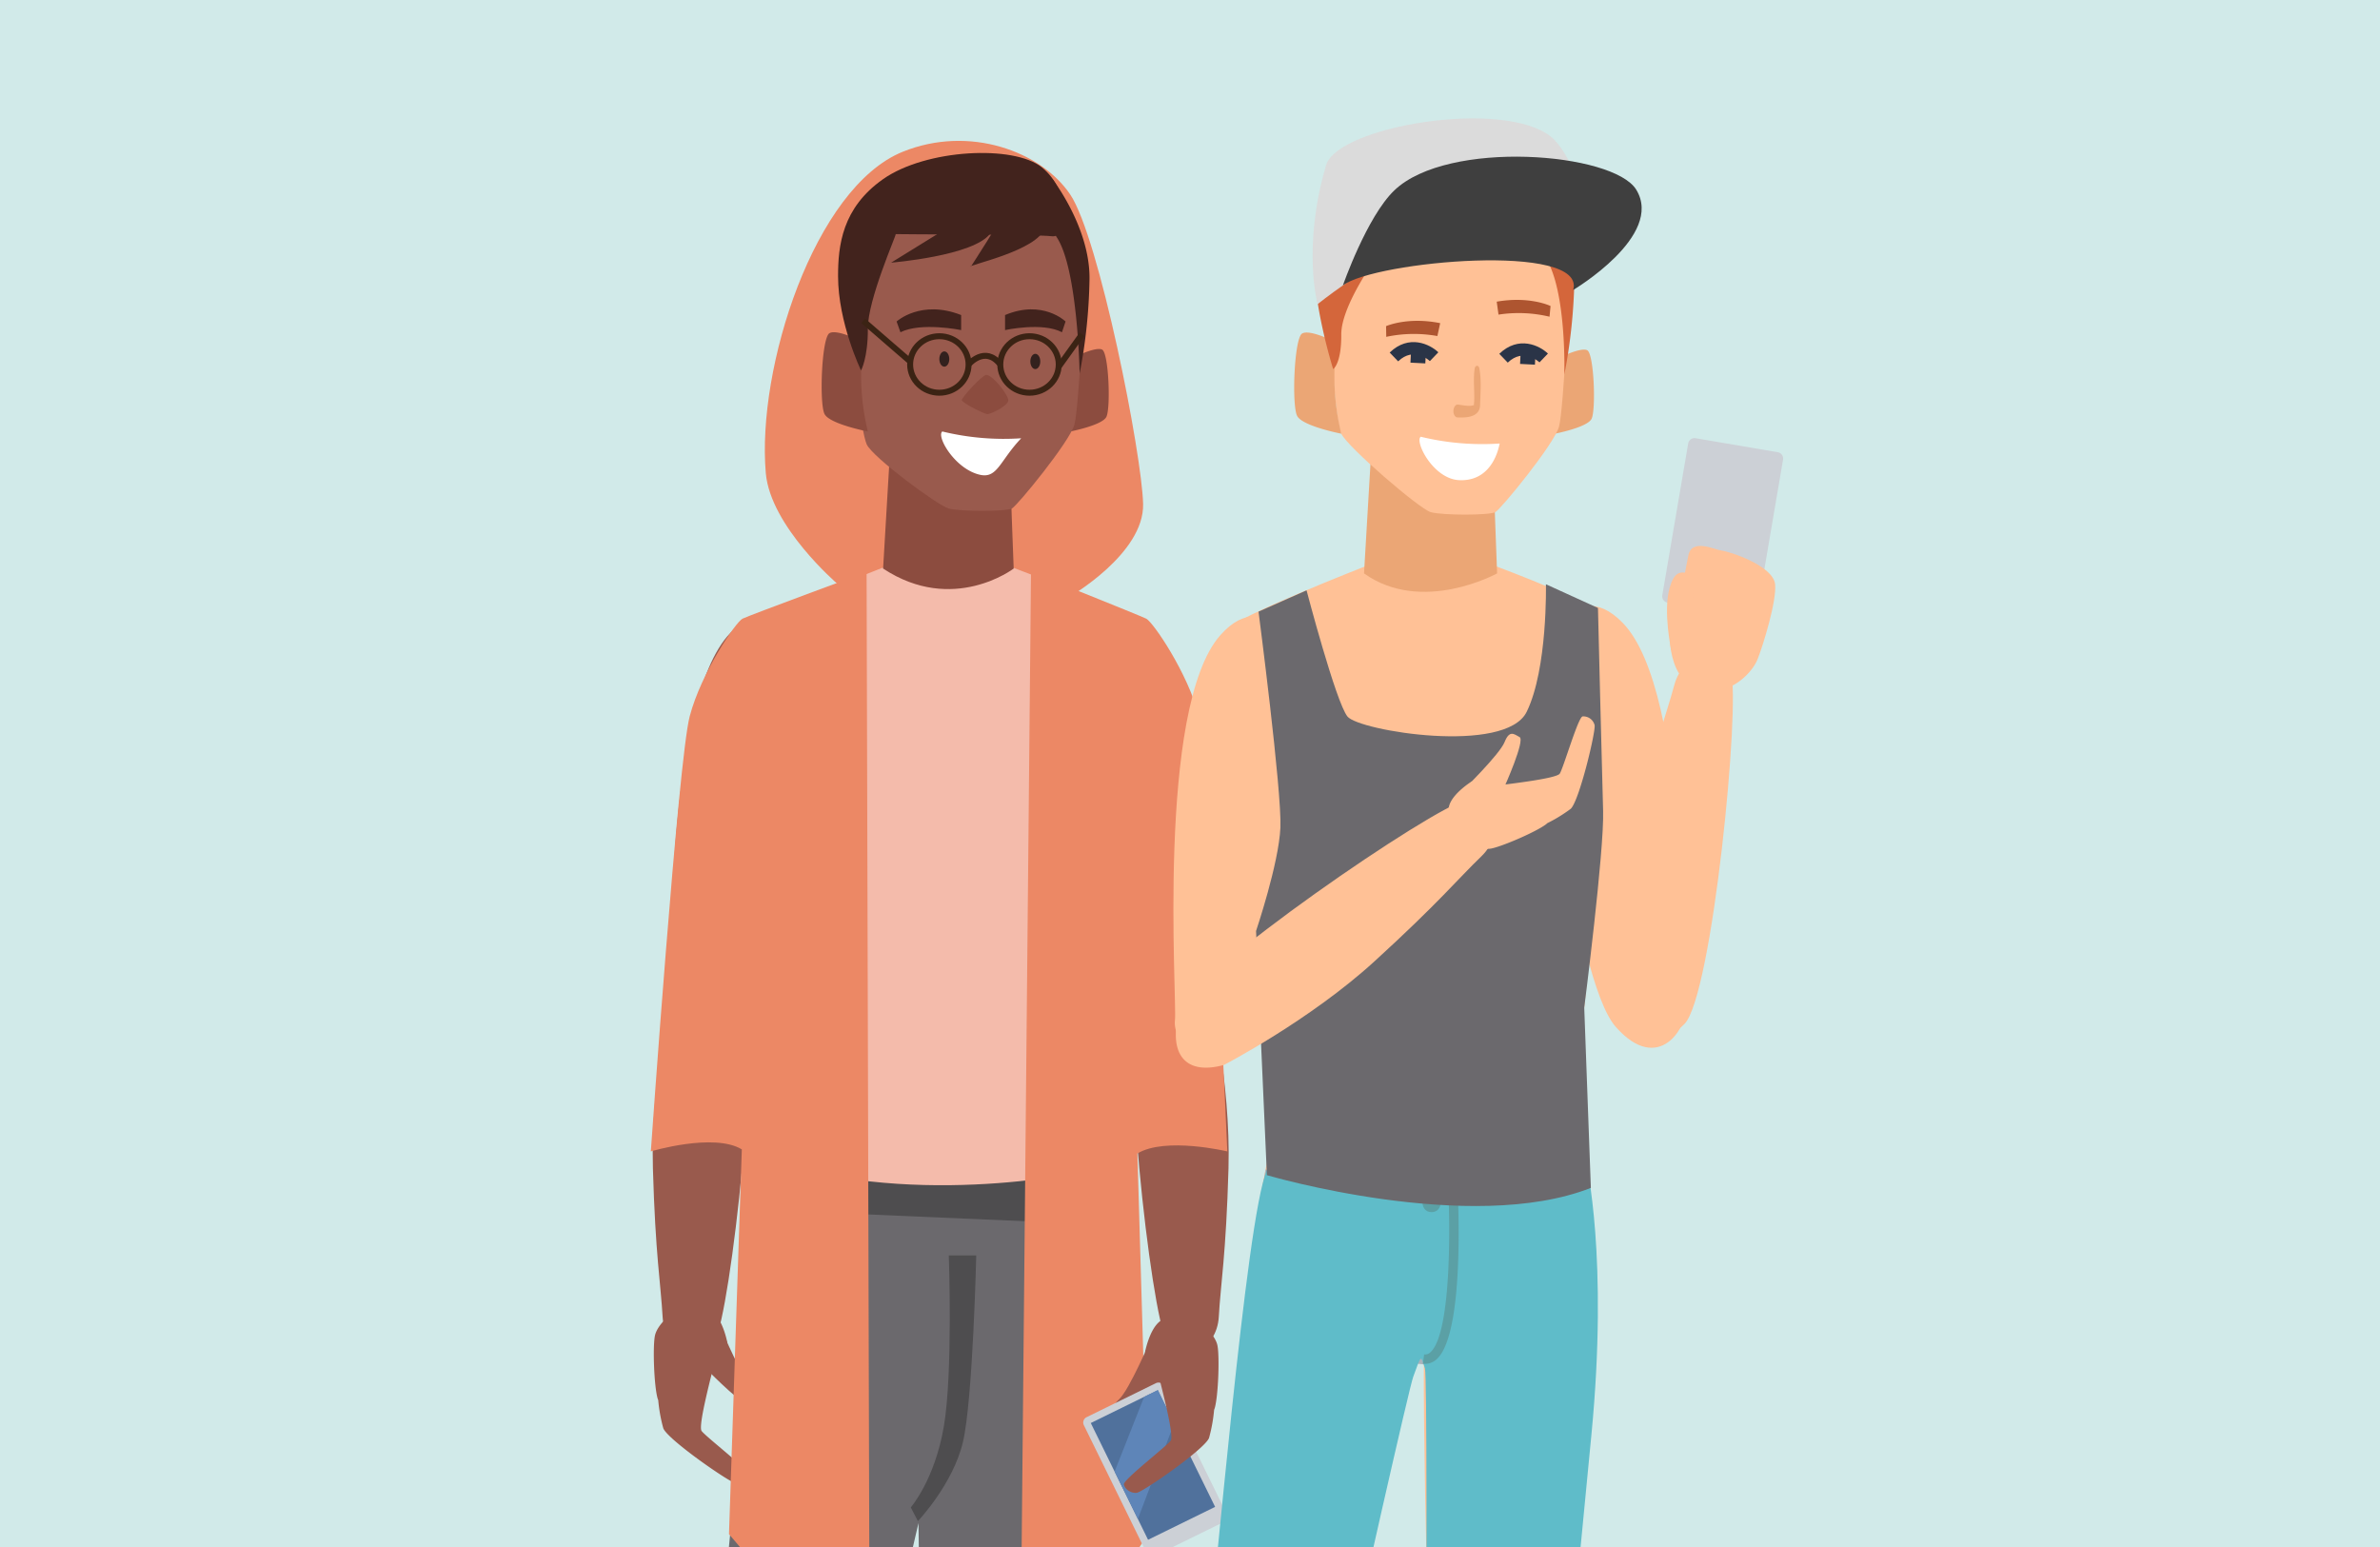 <svg xmlns="http://www.w3.org/2000/svg" xmlns:xlink="http://www.w3.org/1999/xlink" width="800" height="520" viewBox="0 0 800 520">
  <rect x="0" y="0" width="800" height="520" fill="#808080" stroke="none"/>
  <defs>
    <clipPath id="clip-Young_people_and_social_media_usage">
      <rect width="800" height="520"/>
    </clipPath>
  </defs>
  <g id="Young_people_and_social_media_usage" data-name="Young people and social media usage" clip-path="url(#clip-Young_people_and_social_media_usage)">
    <rect width="800" height="520" fill="#fff"/>
    <rect id="Rectangle_55" data-name="Rectangle 55" width="800" height="520" fill="rgba(74,175,171,0.25)"/>
    <g id="Group_506" data-name="Group 506" transform="translate(-7901.147 -5161.325)">
      <g id="Group_487" data-name="Group 487" transform="translate(8102.147 5208.676)">
        <path id="Path_1775" data-name="Path 1775" d="M8256.924,5254.276l-8.05,102.318-63.39-2.866-10.039-99.452,44.4-39.522Z" transform="translate(-8096.424 -5207.612)" fill="#ec8865"/>
        <path id="Path_1776" data-name="Path 1776" d="M8276.522,5361.933c22.532,23.172,19.694,120.96,20.8,127.6s-8.737,23.28-23.16,6.917-24.271-116.3-24.823-119.837S8259.421,5344.343,8276.522,5361.933Z" transform="translate(-8090.657 -5196.563)" fill="#995a4d"/>
        <path id="Path_1777" data-name="Path 1777" d="M8294.48,5473.082s7.418,31.306,6.59,60.429-2.643,38.828-3.262,49.923-12.271,16.918-17.541,8.043-16.229-106.78-9.018-117.875S8288.172,5459.8,8294.48,5473.082Z" transform="translate(-8089.13 -5188.14)" fill="#995a4d"/>
        <path id="Path_1778" data-name="Path 1778" d="M8266.624,5574.419s-15.9,140.9-18.117,152.729-23.5,24.851-35.134,7.4c-2.219-3.328-5.091-140.83-4.023-153.99S8262.56,5535.96,8266.624,5574.419Z" transform="translate(-8093.795 -5180.974)" fill="#995a4d"/>
        <path id="Path_1779" data-name="Path 1779" d="M8247.835,5717.793s2.2,39.349-1.5,57.468-16.385,86.073-17.862,89.031-15.348,7.932-19.307-1.757c-1.663-4.067-.37-127.391,3.793-142.279S8244.522,5701,8247.835,5717.793Z" transform="translate(-8093.847 -5169.179)" fill="#995a4d"/>
        <path id="Path_1780" data-name="Path 1780" d="M8231.456,5852.34s20.34,21.818,35.5,26.626,18.493,6.657,18.121,11.094-15.9,4.438-30.322,4.438-30.694-9.247-40.679-11.834-9.615-1.849-8.878-9.246,2.22-17.38,4.252-21.819S8227.018,5843.833,8231.456,5852.34Z" transform="translate(-8094.127 -5158.244)" fill="#995a4d"/>
        <path id="Path_1781" data-name="Path 1781" d="M8155.089,5572.919s-13.907,141.106-14.21,153.142,17.781,29.214,32.808,14.579c2.867-2.792,34.423-136.653,36.13-149.747S8167.109,5536.16,8155.089,5572.919Z" transform="translate(-8099.124 -5180.804)" fill="#995a4d"/>
        <path id="Path_1782" data-name="Path 1782" d="M8142.224,5716.824s-10.382,38.02-10.551,56.514-6.236,87.535-5.41,90.736,13.637,10.1,19.535,1.457c2.474-3.629,30.97-123.577,30.012-139.006S8148.974,5701.1,8142.224,5716.824Z" transform="translate(-8100.271 -5169.032)" fill="#995a4d"/>
        <path id="Path_1783" data-name="Path 1783" d="M8150.387,5853.635c-.542,7.276-.834,32.728-3.051,39.107s-11.649,14.145-24.684,14.145-18.306-5.916-19.692-12.11,22.23-23.809,25.12-41.212S8151.045,5844.789,8150.387,5853.635Z" transform="translate(-8102.088 -5158.521)" fill="#995a4d"/>
        <path id="Path_1784" data-name="Path 1784" d="M8238,5341.2s37.839,14.052,40.18,19.229-15.585,170.849-16.054,176.767-87.98,1.849-93.223,0-19.587-172.7-19.3-175.658,44.522-20.338,44.522-20.338S8220.259,5354.881,8238,5341.2Z" transform="translate(-8098.442 -5197.74)" fill="#f4bbab"/>
        <path id="Path_1785" data-name="Path 1785" d="M8144.974,5361.933c-22.533,23.172-19.693,120.96-20.8,127.6s8.734,23.28,23.156,6.917,24.271-116.3,24.823-119.837S8162.077,5344.343,8144.974,5361.933Z" transform="translate(-8100.436 -5196.563)" fill="#995a4d"/>
        <path id="Path_1786" data-name="Path 1786" d="M8125.868,5473.082s-7.419,31.306-6.587,60.429,2.639,38.828,3.262,49.923,12.269,16.918,17.538,8.043,16.229-106.78,9.017-117.875S8132.177,5459.8,8125.868,5473.082Z" transform="translate(-8100.815 -5188.14)" fill="#995a4d"/>
        <path id="Path_1787" data-name="Path 1787" d="M8263.147,5510.835c-.114,1.212,9.869,60.657,6.913,74.928-2.994,14.434-109.717,5.952-114.92.755s7.746-73.6,10.184-75.683S8263.147,5510.835,8263.147,5510.835Z" transform="translate(-8098.105 -5184.568)" fill="#f4bbab"/>
        <path id="Path_1788" data-name="Path 1788" d="M8265.9,5528.79s-54.1,13.11-105.185-1.322l-6.8,44.923s41.208,1.4,54.908,19.557l4.6.448s34.642-23.7,57.506-15.753C8270.935,5576.643,8266.419,5532.443,8265.9,5528.79Z" transform="translate(-8098.105 -5183.197)" fill="#4e4d4f"/>
        <g id="Group_452" data-name="Group 452" transform="translate(18.771 391.839)">
          <path id="Path_1789" data-name="Path 1789" d="M8141.12,5579.1s7.029,16.523,10.421,19.717,1.49,4.075-.261,5.552S8137,5593.12,8137,5593.12Z" transform="translate(-8118.197 -5571.004)" fill="#995a4d"/>
          <path id="Path_1790" data-name="Path 1790" d="M8151.366,5628.12c-.277,1.577-2.319,3.042-4.334,2.814s-22.769-14.606-24.281-18.426a52.884,52.884,0,0,1-1.711-9.476,5.206,5.206,0,0,1-.234-.666c-1.18-4.3-1.62-17.125-.891-20.913s5.884-8.221,8.555-9.11c2.374-.791,7.494-1.506,10.7.878,3.694,2.752,5.108,10.528,5.108,10.528s-1.392.815-3.118,2.02c-2.349,9.269-6.821,26.024-5.523,27.655C8137.419,5615.666,8151.639,5626.545,8151.366,5628.12Z" transform="translate(-8119.559 -5571.59)" fill="#995a4d"/>
        </g>
        <path id="Path_1791" data-name="Path 1791" d="M8126.8,5835.428h37.353l43.8-188.708,2.7,188.708h38.479l26.31-288.811-120.268-5.187Zm126.829-133.549h-30.062v-3.724h30.063Zm-28.6,9.711v-3.272H8249.5v3.272Zm-2.526,6.427h25.173v1.341H8222.5Zm-4.391-4.4h26.549v1.862H8218.11Zm0-9.446h26.549v1.864H8218.11Z" transform="translate(-8100.223 -5182.106)" fill="#6b696d"/>
        <path id="Path_1792" data-name="Path 1792" d="M8221.682,5555.64s-1.133,48.52-4.469,62.708-15.136,26.6-15.136,26.6l-2.4-4.61s8.059-9.221,11.127-27.312,1.651-57.388,1.651-57.388Z" transform="translate(-8094.532 -5180.997)" fill="#4e4d4f"/>
        <rect id="Rectangle_90" data-name="Rectangle 90" width="44.802" height="12.77" transform="translate(152.346 665.432) rotate(180)" fill="#4e4d4f"/>
        <rect id="Rectangle_91" data-name="Rectangle 91" width="44.801" height="12.77" transform="translate(65.683 665.432) rotate(180)" fill="#4e4d4f"/>
        <rect id="Rectangle_92" data-name="Rectangle 92" width="27.405" height="5.053" transform="translate(145.644 380.028) rotate(-12.346)" fill="#75abd9"/>
        <g id="Group_453" data-name="Group 453" transform="translate(17.765)">
          <path id="Path_1793" data-name="Path 1793" d="M8237.462,5342.557s36.41,14.521,38.729,15.68,13.908,18.158,17.771,32.842,9.486,146.232,9.486,146.232-20.818-4.977-30.221.7l3.734,127.964s-17.386,23.75-16.226,32.633,5.021,27.313-1.547,33.359-25.886,44.686-25.886,44.686Z" transform="translate(-8109.672 -5197.634)" fill="#ec8865"/>
          <path id="Path_1794" data-name="Path 1794" d="M8191.151,5342.557s-39.372,14.521-41.69,15.68-13.908,18.158-17.771,32.842-13.063,146.232-13.063,146.232,21.184-6.36,30.585-.687l-4.313,129.35s21.177,23.75,20.018,32.633-5.022,27.313,1.545,33.359,25.885,44.686,25.885,44.686Z" transform="translate(-8118.626 -5197.634)" fill="#ec8865"/>
          <path id="Path_1795" data-name="Path 1795" d="M8243.64,5353.053s16.876-64.281,15.159-79.735-25.429-48.307-38.213-50.625-33.561,50.774-35.535,59.967,3.056,72.551,3.056,72.551l-9.511,1.836s-22.521-19.275-24.1-37.246c-3.1-35.337,16.341-95.949,45.963-107.982,22.554-9.161,46.6-.083,56.331,14.283s24.148,87.355,24.534,104.081-24.673,31.145-24.673,31.145Z" transform="translate(-8115.85 -5208.129)" fill="#ec8865"/>
        </g>
        <g id="Group_463" data-name="Group 463" transform="translate(109.821 688.102)">
          <g id="Group_454" data-name="Group 454" transform="translate(0.016)">
            <path id="Path_1796" data-name="Path 1796" d="M8232.792,5846.4s.917,7.578,5.361,10.409c9.94,6.327,26.563,15.488,37,19.137,11.934,4.174,18.876,6.333,20.543,9.494s-6.373,7.188-21.931,7.3c-18.182.132-44.083-2.138-53.035-2.138s-14.616.332-16.114-.5.354-41.43.354-41.43C8223.738,5852.76,8232.792,5846.4,8232.792,5846.4Z" transform="translate(-8204.029 -5846.398)" fill="#262840"/>
          </g>
          <g id="Group_455" data-name="Group 455" transform="translate(0.054 35.788)">
            <path id="Path_1797" data-name="Path 1797" d="M8295.691,5882.846s-19.154,1.333-32.2.639-56.848-4.024-59.375-3.886c0,0-.11,7.356,0,9.436s39.391,3.47,53.41,3.889,36.175.512,36.721-1.113C8296.938,5883.8,8295.691,5882.846,8295.691,5882.846Z" transform="translate(-8204.064 -5879.594)" fill="#eeeef0"/>
          </g>
          <g id="Group_460" data-name="Group 460" transform="translate(29.853 15.389)">
            <g id="Group_456" data-name="Group 456" transform="translate(29.702 12.354)">
              <path id="Path_1798" data-name="Path 1798" d="M8261.4,5872.132c2.859,0,2.863,4.442,0,4.442S8258.539,5872.132,8261.4,5872.132Z" transform="translate(-8259.257 -5872.132)" fill="#eeeef0"/>
            </g>
            <g id="Group_457" data-name="Group 457" transform="translate(19.571 8.745)">
              <path id="Path_1799" data-name="Path 1799" d="M8252,5868.784c2.857,0,2.862,4.441,0,4.441S8249.143,5868.784,8252,5868.784Z" transform="translate(-8249.859 -5868.784)" fill="#eeeef0"/>
            </g>
            <g id="Group_458" data-name="Group 458" transform="translate(9.715 4.72)">
              <path id="Path_1800" data-name="Path 1800" d="M8242.863,5865.051c2.857,0,2.863,4.441,0,4.441S8240,5865.051,8242.863,5865.051Z" transform="translate(-8240.718 -5865.051)" fill="#eeeef0"/>
            </g>
            <g id="Group_459" data-name="Group 459">
              <path id="Path_1801" data-name="Path 1801" d="M8233.854,5860.673c2.855,0,2.859,4.441,0,4.441S8230.988,5860.673,8233.854,5860.673Z" transform="translate(-8231.706 -5860.673)" fill="#eeeef0"/>
            </g>
          </g>
          <g id="Group_461" data-name="Group 461" transform="translate(0 40.067)">
            <rect id="Rectangle_93" data-name="Rectangle 93" width="59.938" height="1.807" transform="translate(59.85 5.046) rotate(-176.9)" fill="#262840"/>
          </g>
          <g id="Group_462" data-name="Group 462" transform="translate(59.557 39.739)">
            <rect id="Rectangle_94" data-name="Rectangle 94" width="1.221" height="9.526" transform="translate(1.221 9.526) rotate(180)" fill="#cacaca"/>
          </g>
          <path id="Path_1802" data-name="Path 1802" d="M8278.471,5876.654s7.729,1.733,11.264,5.683c0,0-14.736.567-15.863.567A10.426,10.426,0,0,1,8278.471,5876.654Z" transform="translate(-8198.562 -5844.036)" fill="#eeeef0"/>
        </g>
        <g id="Group_477" data-name="Group 477" transform="translate(0 685.28)">
          <g id="Group_476" data-name="Group 476">
            <g id="Group_464" data-name="Group 464" transform="translate(2.873)">
              <path id="Path_1803" data-name="Path 1803" d="M8150.083,5846.086s-1.663,16.229-1.545,26.591c.152,13.576,5.051,9.081-1.157,23.507-1.336,3.1-17.659,9.929-26.456,7.8s-16.531-12.263-16.094-14.784c1.146-6.56,7.38-10.813,11.961-16.678,5.579-7.137,7.891-22.784,10.5-28.331C8127.291,5844.193,8140.643,5842.464,8150.083,5846.086Z" transform="translate(-8104.813 -5843.781)" fill="#262840"/>
            </g>
            <g id="Group_465" data-name="Group 465" transform="translate(0 35.241)">
              <path id="Path_1804" data-name="Path 1804" d="M8150.9,5881.35s-.052,12.945-2.825,18.194c-3.206,6.057-16.461,11.754-32.718,7.123-11.263-3.208-12.523-6.31-13.137-11.774-1.009-9.007,8.935-18.422,8.935-18.422s-6.762,6.174-4.966,10.664,8,7.787,15.845,9.44c7.235,1.522,17.512-.475,21.074-3.337C8146.584,5890.445,8150.887,5887.786,8150.9,5881.35Z" transform="translate(-8102.147 -5876.469)" fill="#eeeef0"/>
            </g>
            <g id="Group_470" data-name="Group 470" transform="translate(36.333 9.296)">
              <g id="Group_466" data-name="Group 466" transform="translate(0 26.438)">
                <path id="Path_1805" data-name="Path 1805" d="M8139.451,5878.2a1.835,1.835,0,0,1-3.519,1.038A1.835,1.835,0,0,1,8139.451,5878.2Z" transform="translate(-8135.849 -5876.927)" fill="#eeeef0"/>
              </g>
              <g id="Group_467" data-name="Group 467" transform="translate(0.487 17.561)">
                <path id="Path_1806" data-name="Path 1806" d="M8139.906,5869.96a1.837,1.837,0,0,1-3.521,1.038A1.837,1.837,0,0,1,8139.906,5869.96Z" transform="translate(-8136.301 -5868.692)" fill="#eeeef0"/>
              </g>
              <g id="Group_468" data-name="Group 468" transform="translate(1.373 8.806)">
                <path id="Path_1807" data-name="Path 1807" d="M8140.727,5861.84a1.836,1.836,0,0,1-3.521,1.038A1.836,1.836,0,0,1,8140.727,5861.84Z" transform="translate(-8137.123 -5860.571)" fill="#eeeef0"/>
              </g>
              <g id="Group_469" data-name="Group 469" transform="translate(2.841)">
                <path id="Path_1808" data-name="Path 1808" d="M8142.088,5853.671a1.836,1.836,0,0,1-3.52,1.038A1.836,1.836,0,0,1,8142.088,5853.671Z" transform="translate(-8138.484 -5852.403)" fill="#eeeef0"/>
              </g>
            </g>
            <g id="Group_475" data-name="Group 475" transform="translate(17.203 8.464)">
              <g id="Group_471" data-name="Group 471" transform="translate(0 24.506)">
                <path id="Path_1809" data-name="Path 1809" d="M8121.78,5876.146a1.839,1.839,0,0,1-3.675-.02A1.839,1.839,0,0,1,8121.78,5876.146Z" transform="translate(-8118.105 -5874.363)" fill="#eeeef0"/>
              </g>
              <g id="Group_472" data-name="Group 472" transform="translate(3.023 16.146)">
                <path id="Path_1810" data-name="Path 1810" d="M8124.58,5868.386a1.837,1.837,0,0,1-3.671-.014A1.837,1.837,0,0,1,8124.58,5868.386Z" transform="translate(-8120.909 -5866.607)" fill="#eeeef0"/>
              </g>
              <g id="Group_473" data-name="Group 473" transform="translate(6.39 8.013)">
                <path id="Path_1811" data-name="Path 1811" d="M8127.7,5860.847a1.836,1.836,0,0,1-3.669-.017A1.836,1.836,0,0,1,8127.7,5860.847Z" transform="translate(-8124.032 -5859.064)" fill="#eeeef0"/>
              </g>
              <g id="Group_474" data-name="Group 474" transform="translate(10.327)">
                <path id="Path_1812" data-name="Path 1812" d="M8131.354,5853.414a1.837,1.837,0,0,1-3.671-.017A1.837,1.837,0,0,1,8131.354,5853.414Z" transform="translate(-8127.684 -5851.631)" fill="#eeeef0"/>
              </g>
            </g>
          </g>
          <path id="Path_1813" data-name="Path 1813" d="M8147.17,5887.915s-37.017-5.539-38.909-5.944-1.62,5.942,3.378,8.917,14.6,6.214,22.229,3.917A43.452,43.452,0,0,0,8147.17,5887.915Z" transform="translate(-8101.754 -5840.8)" fill="#eeeef0"/>
        </g>
        <g id="Group_478" data-name="Group 478" transform="translate(158.757 69.955)">
          <path id="Path_1814" data-name="Path 1814" d="M8249.407,5276.386s8.518-4.4,10.734-3.139,2.9,19.85,1.363,22.66-12.1,4.842-12.1,4.842A81.913,81.913,0,0,0,8249.407,5276.386Z" transform="translate(-8249.407 -5273.019)" fill="#8c4c3f"/>
        </g>
        <g id="Group_479" data-name="Group 479" transform="translate(95.842 107.36)">
          <path id="Path_1815" data-name="Path 1815" d="M8233.789,5309.445c-.167.65,1.152,34.668,1.152,34.668s-20.378,15.532-43.893,0l2.147-36.4Z" transform="translate(-8191.049 -5307.714)" fill="#8c4c3f"/>
        </g>
        <path id="Path_1816" data-name="Path 1816" d="M8194.751,5234.67s32.129-2.447,47.987-.792,16.839,13.088,16.978,14.19-1.932,47.714-3.587,53.507-19.029,27.03-20.961,28.133-17.652,1.1-21.375,0-25.471-17.175-27.462-21.517-5.5-33.507-5.358-40.126S8193.372,5234.688,8194.751,5234.67Z" transform="translate(-8095.994 -5206.164)" fill="#995a4d"/>
        <path id="Path_1817" data-name="Path 1817" d="M8216.952,5262.574v5.056s-13.423-2.767-20.408.726l-1.288-3.613S8203.438,5257.24,8216.952,5262.574Z" transform="translate(-8094.878 -5204.028)" fill="#42231d"/>
        <path id="Path_1818" data-name="Path 1818" d="M8229.072,5262.574v5.056s12.581-2.767,19.131.726l1.205-3.613S8241.739,5257.24,8229.072,5262.574Z" transform="translate(-8092.238 -5204.028)" fill="#42231d"/>
        <g id="Group_480" data-name="Group 480" transform="translate(122.294 78.655)">
          <path id="Path_1819" data-name="Path 1819" d="M8223.841,5281.089c2.274.158,7.37,6.711,7.37,8.547s-5.968,4.75-7.1,4.636-8.526-3.8-8.526-4.718S8222.565,5281,8223.841,5281.089Z" transform="translate(-8215.585 -5281.088)" fill="#8c4c3f"/>
        </g>
        <path id="Path_1820" data-name="Path 1820" d="M8243.9,5219.923s12.81,16.378,12.549,33.841a180.821,180.821,0,0,1-3.319,31.665s-.59-34.713-7.554-45.6S8243.9,5219.923,8243.9,5219.923Z" transform="translate(-8091.229 -5207.208)" fill="#42231d"/>
        <g id="Group_481" data-name="Group 481" transform="translate(75.187 64.328)">
          <path id="Path_1821" data-name="Path 1821" d="M8185.921,5271.144s-8.737-4.555-11.4-3.036-3.479,23.853-1.638,27.229,14.535,5.819,14.535,5.819A80.183,80.183,0,0,1,8185.921,5271.144Z" transform="translate(-8171.89 -5267.798)" fill="#8c4c3f"/>
        </g>
        <path id="Path_1822" data-name="Path 1822" d="M8192.146,5220.691c14.432-10.127,43.893-11.555,53.316-3.994,9.977,8,9.107,23.895,3.453,23.2s-51.794-.6-52.533-.72c.192.457-9.42,21.986-9.362,31.778s-2.286,14.051-2.286,14.051-7.728-15.987-7.728-31.709C8177.006,5243.095,8178.334,5230.382,8192.146,5220.691Z" transform="translate(-8096.303 -5207.834)" fill="#42231d"/>
        <path id="Path_1823" data-name="Path 1823" d="M8275.258,5582.113s-7.029,16.525-10.421,19.716-1.488,4.079.263,5.552,14.276-11.25,14.276-11.25Z" transform="translate(-8089.592 -5178.93)" fill="#995a4d"/>
        <path id="Path_1824" data-name="Path 1824" d="M8226.867,5227l-33.324,20.594s27.757-2.252,33.324-9.785-6.523,11.136-6.523,11.136c-1.858-.354,22.67-5.3,24.864-13.1C8247.76,5226.763,8226.867,5227,8226.867,5227Z" transform="translate(-8095.012 -5206.656)" fill="#42231d"/>
        <g id="Group_482" data-name="Group 482" transform="translate(89.141 60.479)">
          <ellipse id="Ellipse_6" data-name="Ellipse 6" cx="9.822" cy="9.498" rx="9.822" ry="9.498" transform="translate(15.787 5.182)" fill="none" stroke="#3b2314" stroke-miterlimit="10" stroke-width="2"/>
          <ellipse id="Ellipse_7" data-name="Ellipse 7" cx="9.822" cy="9.498" rx="9.822" ry="9.498" transform="translate(46.093 5.182)" fill="none" stroke="#3b2314" stroke-miterlimit="10" stroke-width="2"/>
          <path id="Path_1825" data-name="Path 1825" d="M8217.7,5278.056s5.521-6.554,10.661,0" transform="translate(-8182.267 -5263.376)" fill="none" stroke="#3b2314" stroke-miterlimit="10" stroke-width="2"/>
          <line id="Line_1" data-name="Line 1" x1="15.787" y1="13.666" fill="none" stroke="#3b2314" stroke-miterlimit="10" stroke-width="2"/>
          <line id="Line_2" data-name="Line 2" x1="7.829" y2="10.904" transform="translate(65.737 4.515)" fill="none" stroke="#3b2314" stroke-miterlimit="10" stroke-width="2"/>
        </g>
        <ellipse id="Ellipse_8" data-name="Ellipse 8" cx="1.672" cy="2.566" rx="1.672" ry="2.566" transform="translate(114.745 70.767)" fill="#33211e"/>
        <ellipse id="Ellipse_9" data-name="Ellipse 9" cx="1.672" cy="2.566" rx="1.672" ry="2.566" transform="translate(145.331 71.58)" fill="#33211e"/>
        <g id="Group_486" data-name="Group 486" transform="translate(163.113 417.375)">
          <g id="Group_483" data-name="Group 483">
            <path id="Path_1826" data-name="Path 1826" d="M8277.875,5595.481l-23.307,11.437a2,2,0,0,0-.916,2.68l21.116,43.035a2,2,0,0,0,2.68.916l23.307-11.437a2,2,0,0,0,.915-2.679l-3.744-7.63-17.372-35.4A2,2,0,0,0,8277.875,5595.481Z" transform="translate(-8253.447 -5595.277)" fill="#ccd0d6"/>
          </g>
          <g id="Group_484" data-name="Group 484" transform="translate(2.534 2.54)">
            <rect id="Rectangle_95" data-name="Rectangle 95" width="25.104" height="43.716" transform="translate(0 11.059) rotate(-26.136)" fill="#50719c"/>
          </g>
          <g id="Group_485" data-name="Group 485" transform="translate(10.542 2.541)">
            <path id="Path_1827" data-name="Path 1827" d="M8263.226,5625.013l9.933-25.123,4.6-2.256,5.482,11.172-12.194,32.139Z" transform="translate(-8263.226 -5597.634)" fill="#5e85b8"/>
          </g>
        </g>
        <path id="Path_1828" data-name="Path 1828" d="M8266.131,5631.132c.273,1.576,2.315,3.042,4.332,2.813s22.77-14.607,24.28-18.425a52.816,52.816,0,0,0,1.71-9.477,5.594,5.594,0,0,0,.237-.664c1.177-4.3,1.617-17.125.889-20.915s-5.884-8.222-8.552-9.111c-2.377-.791-7.5-1.506-10.7.88-3.7,2.752-5.109,10.527-5.109,10.527s1.392.815,3.117,2.02c2.352,9.268,6.823,26.026,5.525,27.653C8280.075,5618.677,8265.854,5629.557,8266.131,5631.132Z" transform="translate(-8089.346 -5179.517)" fill="#995a4d"/>
        <path id="Path_1829" data-name="Path 1829" d="M8236.062,5301.022a87.529,87.529,0,0,1-26.526-2.282c-2.114,1.625,4.339,12.828,12.837,14.587C8228.083,5314.51,8228.938,5308.491,8236.062,5301.022Z" transform="translate(-8093.794 -5201.055)" fill="#fff"/>
      </g>
      <g id="Group_489" data-name="Group 489" transform="translate(8459.876 5308.592)">
        <g id="Group_488" data-name="Group 488">
          <path id="Path_1830" data-name="Path 1830" d="M8472.815,5305.55l-27.624-4.71a2.161,2.161,0,0,0-2.493,1.767l-8.7,51.009a2.161,2.161,0,0,0,1.767,2.494l27.624,4.71a2.162,2.162,0,0,0,2.5-1.768l1.542-9.044,7.153-41.964A2.159,2.159,0,0,0,8472.815,5305.55Z" transform="translate(-8433.97 -5300.809)" fill="#ccd0d6"/>
        </g>
      </g>
      <path id="Path_1831" data-name="Path 1831" d="M8423.658,5358.84c22.738,23.388,19.875,122.082,20.993,128.781s-8.817,23.5-23.373,6.981-24.494-117.379-25.053-120.947S8406.4,5341.089,8423.658,5358.84Z" transform="translate(22.959 11.868)" fill="#ffc196"/>
      <path id="Path_1832" data-name="Path 1832" d="M8419.506,5488.172s-.813-32.461,6.063-61.049,10.684-37.8,13.6-48.625,15.639-14.155,19-4.3-6.184,108.832-15.614,118.29S8422.975,5502.6,8419.506,5488.172Z" transform="translate(24.776 13.055)" fill="#ffc196"/>
      <path id="Path_1833" data-name="Path 1833" d="M8417.673,5576.208s-16.047,142.2-18.286,154.144-23.714,25.081-35.458,7.464c-2.238-3.359-5.138-142.134-4.062-155.416S8413.57,5537.395,8417.673,5576.208Z" transform="translate(20.103 27.829)" fill="#ffc196"/>
      <path id="Path_1834" data-name="Path 1834" d="M8398.708,5720.911s2.221,39.713-1.509,58-16.538,86.87-18.028,89.855-15.488,8.007-19.486-1.773c-1.677-4.1-.373-128.57,3.828-143.6S8395.366,5703.963,8398.708,5720.911Z" transform="translate(20.052 39.733)" fill="#ffc196"/>
      <path id="Path_1835" data-name="Path 1835" d="M8305.105,5574.7s-14.036,142.413-14.343,154.561,17.946,29.484,33.112,14.713c2.893-2.817,34.742-137.917,36.466-151.133S8317.235,5537.6,8305.105,5574.7Z" transform="translate(14.726 28)" fill="#ffc196"/>
      <path id="Path_1836" data-name="Path 1836" d="M8292.121,5719.934s-10.479,38.371-10.649,57.036-6.294,88.346-5.46,91.577,13.763,10.2,19.715,1.47c2.5-3.663,31.258-124.722,30.292-140.293S8298.932,5704.059,8292.121,5719.934Z" transform="translate(13.569 39.881)" fill="#ffc196"/>
      <path id="Path_1837" data-name="Path 1837" d="M8300.358,5858.011c-.546,7.344-.841,33.032-3.079,39.47s-11.756,14.276-24.911,14.276-18.477-5.973-19.875-12.223,22.436-24.029,25.353-41.593S8301.023,5849.083,8300.358,5858.011Z" transform="translate(11.735 50.488)" fill="#ffc196"/>
      <path id="Path_1838" data-name="Path 1838" d="M8388.784,5340.828s38.188,14.183,40.55,19.407-15.728,172.432-16.2,178.4-88.8,1.866-94.087,0-19.769-174.3-19.477-177.284,44.934-20.527,44.934-20.527S8370.878,5354.638,8388.784,5340.828Z" transform="translate(15.414 10.907)" fill="#ffc196"/>
      <path id="Path_1839" data-name="Path 1839" d="M8297.385,5362.646c-21.692,24.364-14.49,122.836-15.313,129.579s9.84,23.086,23.656,5.947,19.311-118.343,19.711-121.932S8313.85,5344.152,8297.385,5362.646Z" transform="translate(14.008 12.127)" fill="#ffc196"/>
      <path id="Path_1840" data-name="Path 1840" d="M8414.163,5512.036c-.114,1.224,9.961,61.22,6.978,75.623-3.022,14.568-110.732,6.007-115.983.762s7.818-74.281,10.277-76.385S8414.163,5512.036,8414.163,5512.036Z" transform="translate(15.754 24.201)" fill="#ffc196"/>
      <path id="Path_1841" data-name="Path 1841" d="M8416.944,5530.158s-54.606,13.23-106.159-1.334l-6.864,45.338s41.59,1.409,55.417,19.739l4.646.452s34.963-23.923,58.039-15.9C8422.022,5578.452,8417.467,5533.844,8416.944,5530.158Z" transform="translate(15.754 25.585)" fill="#a9b2bb"/>
      <path id="Path_1842" data-name="Path 1842" d="M8436.425,5367.114s5.368-24.885,6.109-29.349c1.014-6.1,9.093-2.011,11.06-1.8,2.862.3,17.528,5.125,18.136,11.375.545,5.623-4.016,20.4-5.854,25.055s-7.279,9.19-10.988,9.86c-3.3.6-10.182.631-13.832-2.918C8436.846,5375.237,8436.425,5367.114,8436.425,5367.114Z" transform="translate(26.099 10.408)" fill="#ffc196"/>
      <path id="Path_1843" data-name="Path 1843" d="M8436.929,5369.031s-2.891-13.2-.564-21.265c1.521-5.281,3.514-5.365,6.165-4.861s1.538,17.3,1.538,17.3Z" transform="translate(26.023 11.054)" fill="#ffc196"/>
      <g id="Group_492" data-name="Group 492" transform="translate(8285.376 5552.242)">
        <path id="Path_1844" data-name="Path 1844" d="M8274.816,5863.6l27.764,1.571s57.353-258.894,60.134-266.523,2.472-7.361,3.914-2.776-.469,271.916-.469,271.916l25.637-2.1s15.131-62.82,15.772-81.143,9.275-106.776,15.035-166.45-1.766-91.289-1.766-91.289c-6.807,15.176-107.36,2.532-107.36,2.532-7.05,15.934-17.5,144.376-20.394,163.61C8287.288,5731.429,8274.816,5863.6,8274.816,5863.6Zm131.66-142.879h-29.314V5717.3h29.314Zm-2.749,7.972h-27.319v-1.712h27.319Zm1,5.639h-29.312v-3.425h29.313Zm-31.719,2.332h23v1.714h-23Zm-1.046-13.088h23v1.715h-23Zm-36.212-32.671h-23V5689.2h23Zm-4.449,1.691v1.711H8303.98V5692.6Zm-19.6,9.682h23v1.712h-23Zm-8.719-5.757H8332.3v3.426h-29.312Zm-1.752-13.611h29.313v3.426h-29.313Z" transform="translate(-8271.895 -5526.814)" fill="#5fbcc9"/>
        <g id="Group_490" data-name="Group 490" transform="translate(0 336.837)">
          <rect id="Rectangle_96" data-name="Rectangle 96" width="33.643" height="6.49" transform="translate(90.819)" fill="#6b696d"/>
          <rect id="Rectangle_97" data-name="Rectangle 97" width="33.643" height="6.49" fill="#6b696d"/>
        </g>
        <path id="Path_1845" data-name="Path 1845" d="M8362.28,5536.318c4.041,0,4.049,6.282,0,6.282S8358.232,5536.318,8362.28,5536.318Z" transform="translate(-8265.304 -5526.072)" fill="#5ba0a5"/>
        <g id="Group_491" data-name="Group 491" transform="translate(94.056 7.063)">
          <path id="Path_1846" data-name="Path 1846" d="M8360.108,5593.818a5.751,5.751,0,0,0,3.95-1.633c9.374-8.666,7.165-53.713,6.882-58.82l-3.133.174c.742,13.469,1.137,49.851-5.88,56.34a2.529,2.529,0,0,1-2.158.776l-.419,3.113A5.852,5.852,0,0,0,8360.108,5593.818Z" transform="translate(-8359.351 -5533.365)" fill="#5ba0a5"/>
        </g>
      </g>
      <path id="Path_1847" data-name="Path 1847" d="M8404.767,5346.375s.622,28.341-6.456,42.852-56.338,6.449-60.249,1.611-13.755-42.42-13.755-42.42l-16.146,7.165s7.889,60.479,7.355,72.59-8.188,34.755-8.188,34.755l3.649,82.072s68.445,20.155,108.893,4.277l-2.224-60.59s6.749-52.705,6.343-66.143-1.729-68.2-1.729-68.2Z" transform="translate(16.02 11.34)" fill="#6b696d"/>
      <g id="Group_493" data-name="Group 493" transform="translate(8372.278 5903.22)">
        <path id="Path_1848" data-name="Path 1848" d="M8442.563,5886.622s-.265-3.042-12.519-7.038-47.229-27.21-47.229-27.21-12.5,5.987-23.789,2.613c0,0-8.049,15.23-5.967,31.635,0,0,2.929,2.553,11.721,3.351s69.84.534,73.145,0A6.511,6.511,0,0,0,8442.563,5886.622Z" transform="translate(-8352.716 -5852.373)" fill="#717375"/>
        <path id="Rectangle_98" data-name="Rectangle 98" d="M.317,0H89.207a.3.3,0,0,1,.3.3V9.057a0,0,0,0,1,0,0H0a0,0,0,0,1,0,0V.317A.317.317,0,0,1,.317,0Z" transform="translate(89.849 43.305) rotate(180)" fill="#eeeef0"/>
        <path id="Path_1849" data-name="Path 1849" d="M8373.378,5854.864l13.057,10.951-2.932,2.386-14.718-12.575Z" transform="translate(-8351.46 -5852.179)" fill="#eeeef0"/>
      </g>
      <g id="Group_494" data-name="Group 494" transform="translate(8261.71 5897.707)">
        <path id="Path_1850" data-name="Path 1850" d="M8299.626,5887.743s-2.286,16.287-4.461,19-29.352,4.609-38.319,1.079-6.462-4.887-6.086-14.941S8299.626,5887.743,8299.626,5887.743Z" transform="translate(-8250.154 -5844.193)" fill="#eeeef0"/>
        <path id="Path_1851" data-name="Path 1851" d="M8300.467,5852.541s-11.88-11.881-22.745,0a88.628,88.628,0,0,1-11.952,20.41c-7.611,9.411-16.662,20.136-14.808,24.744s29.905,4.691,36.55,3.962,13.117-2.717,12.955-21.2S8300.467,5852.541,8300.467,5852.541Z" transform="translate(-8250.11 -5847.26)" fill="#717375"/>
        <path id="Path_1852" data-name="Path 1852" d="M8296.067,5851.2l-4.162,16.99,2.081,1.36,3.464-15.282Z" transform="translate(-8246.895 -5846.952)" fill="#eeeef0"/>
      </g>
      <g id="Group_495" data-name="Group 495" transform="translate(8423.763 5278.844)">
        <path id="Path_1853" data-name="Path 1853" d="M8400.471,5276.646s8.684-4.488,10.941-3.2,2.953,20.229,1.39,23.1-12.331,4.934-12.331,4.934A83.415,83.415,0,0,0,8400.471,5276.646Z" transform="translate(-8400.471 -5273.215)" fill="#eba675"/>
      </g>
      <g id="Group_496" data-name="Group 496" transform="translate(8359.638 5316.967)">
        <path id="Path_1854" data-name="Path 1854" d="M8384.551,5310.341c-.169.664,1.178,35.335,1.178,35.335s-25.229,13.932-44.738,0l2.189-37.1Z" transform="translate(-8340.99 -5308.578)" fill="#eba675"/>
      </g>
      <path id="Path_1855" data-name="Path 1855" d="M8351.521,5237.441s24.176-.423,40.34,1.264,18.976,7.591,19.115,8.714-1.967,48.633-3.652,54.536-19.4,27.549-21.366,28.674-17.992,1.125-21.787,0-27.988-21.93-30.018-26.356-3.575-29.726-3.434-36.473S8350.116,5237.459,8351.521,5237.441Z" transform="translate(17.845 2.832)" fill="#ffc196"/>
      <g id="Group_498" data-name="Group 498" transform="translate(8405.109 5276.741)">
        <g id="Group_497" data-name="Group 497">
          <path id="Path_1856" data-name="Path 1856" d="M8386.015,5277.736c5.313-5.113,10.448-.29,10.663-.083l2.844-2.958c-2.815-2.706-9.856-6.172-16.354.086Z" transform="translate(-8383.168 -5271.265)" fill="#2a3447"/>
        </g>
      </g>
      <g id="Group_499" data-name="Group 499" transform="translate(8412.093 5279.812)">
        <rect id="Rectangle_99" data-name="Rectangle 99" width="3.844" height="5.002" transform="translate(0 3.839) rotate(-87.12)" fill="#2a3447"/>
      </g>
      <g id="Group_501" data-name="Group 501" transform="translate(8368.265 5276.314)">
        <g id="Group_500" data-name="Group 500">
          <path id="Path_1857" data-name="Path 1857" d="M8351.84,5277.342c5.311-5.114,10.447-.291,10.662-.083l2.844-2.958c-2.816-2.706-9.857-6.172-16.354.085Z" transform="translate(-8348.992 -5270.87)" fill="#2a3447"/>
        </g>
      </g>
      <g id="Group_502" data-name="Group 502" transform="translate(8375.249 5279.385)">
        <rect id="Rectangle_100" data-name="Rectangle 100" width="3.843" height="5.002" transform="translate(0 3.838) rotate(-87.108)" fill="#2a3447"/>
      </g>
      <path id="Path_1858" data-name="Path 1858" d="M8394.8,5219.1s13.058,16.694,12.789,34.492a184.166,184.166,0,0,1-3.383,32.273s.844-28.124-6.253-39.217S8394.8,5219.1,8394.8,5219.1Z" transform="translate(22.764 1.403)" fill="#d4663b"/>
      <g id="Group_503" data-name="Group 503" transform="translate(8336.171 5273.107)">
        <path id="Path_1859" data-name="Path 1859" d="M8333.523,5271.3s-8.907-4.642-11.619-3.094-3.546,24.311-1.668,27.753,14.814,5.929,14.814,5.929A81.7,81.7,0,0,1,8333.523,5271.3Z" transform="translate(-8319.223 -5267.894)" fill="#eba675"/>
      </g>
      <path id="Path_1860" data-name="Path 1860" d="M8332.674,5226.926s10.543,17.814,15.181,19.782,49.1.185,54.86.888,3.435-23.314-6.732-31.473c-9.6-7.706-25.851-11.035-41.241-8.209C8332.674,5211.968,8333.939,5225.239,8332.674,5226.926Z" transform="translate(17.999 0.452)" fill="#ae5530"/>
      <path id="Path_1861" data-name="Path 1861" d="M8336.362,5222.51a33.293,33.293,0,0,0-10.989,24.809c0,16.023,6.467,36.4,6.467,36.4s2.792-1.687,2.73-11.667,12.781-27.293,12.781-27.293S8340.017,5221.667,8336.362,5222.51Z" transform="translate(17.429 1.668)" fill="#d4663b"/>
      <path id="Path_1862" data-name="Path 1862" d="M8366.06,5265.023l-.943,4.331a44.613,44.613,0,0,0-17.189.271l-.056-3.6S8355.067,5262.8,8366.06,5265.023Z" transform="translate(19.185 4.928)" fill="#ae5530"/>
      <path id="Path_1863" data-name="Path 1863" d="M8400.463,5259.771l-.344,3.591a44.578,44.578,0,0,0-17.151-.7l-.6-4.352C8393.529,5256.362,8400.463,5259.771,8400.463,5259.771Z" transform="translate(21.879 4.418)" fill="#ae5530"/>
      <path id="Path_1864" data-name="Path 1864" d="M8417.224,5230.585s-5.287-17.8-12.112-23.286c-16.074-12.925-71.778-3.508-75.624,9.556-8.1,27.5-2.856,46.715-2.856,46.715S8383.463,5217.836,8417.224,5230.585Z" transform="translate(17.397 0)" fill="#dbdbdb"/>
      <path id="Path_1865" data-name="Path 1865" d="M8411.8,5257.875s30.724-18.218,21.205-33.734c-7.666-12.5-63.343-16.991-81.308.243-9.27,8.892-17.288,31.94-17.288,31.94C8345.137,5248.139,8416.486,5241.778,8411.8,5257.875Z" transform="translate(18.134 0.931)" fill="#3f3f3f"/>
      <path id="Path_1866" data-name="Path 1866" d="M8385.235,5302.66a87.52,87.52,0,0,1-26.526-2.282c-2.115,1.625,4.171,14.125,12.836,14.587S8384.045,5308.679,8385.235,5302.66Z" transform="translate(19.998 7.749)" fill="#fff"/>
      <g id="Group_504" data-name="Group 504" transform="translate(8389.685 5284.283)">
        <path id="Path_1867" data-name="Path 1867" d="M8376.977,5278.29l.063.018c.34.089.49.588.546.877.753,3.89.354,8.321.245,12.27-.108,3.972-4.272,4.319-7.605,4.158-.8-.039-1.219-.939-1.328-1.619a3.44,3.44,0,0,1,.185-1.661c.147-.482.688-1.093,1.249-1.039,1.471.141,3.929.755,5.334.182.011-.005-.023.876.114-.454.074-.719.093-1.477.095-2.2.01-3.188-.347-6.517.146-9.677a1.1,1.1,0,0,1,.588-.85.541.541,0,0,1,.368-.006Z" transform="translate(-8368.86 -5278.261)" fill="#eba675"/>
      </g>
      <path id="Path_1868" data-name="Path 1868" d="M8298.492,5502.7s28.823-14.954,50.54-34.778,27.948-27.6,36.021-35.385,4.853-20.525-5.405-18.708-92.33,57.945-96.062,70.769S8284.183,5506.626,8298.492,5502.7Z" transform="translate(14.068 16.593)" fill="#ffc196"/>
      <g id="Group_505" data-name="Group 505" transform="translate(8388.008 5402.089)">
        <path id="Path_1869" data-name="Path 1869" d="M8371.823,5412s12.331-12.055,14-16.2,3.127-2.755,5.059-1.7-5.083,16.7-5.083,16.7Z" transform="translate(-8366.953 -5387.109)" fill="#ffc196"/>
        <path id="Path_1870" data-name="Path 1870" d="M8412.409,5387.58a3.9,3.9,0,0,1,4.029,2.9c.5,1.88-5.124,25.467-8.012,28.154a50.84,50.84,0,0,1-7.883,4.838,5.044,5.044,0,0,1-.513.441c-3.437,2.556-14.758,7.426-18.4,8.094s-9.409-2.395-11.137-4.474c-1.537-1.848-3.963-6.18-2.946-9.877,1.173-4.267,7.636-8.244,7.636-8.244s1.216.959,2.9,2.083c9.113-1.133,25.666-2.976,26.672-4.707C8406.132,5404.4,8410.9,5387.884,8412.409,5387.58Z" transform="translate(-8367.306 -5387.536)" fill="#ffc196"/>
      </g>
    </g>
  </g>
</svg>
